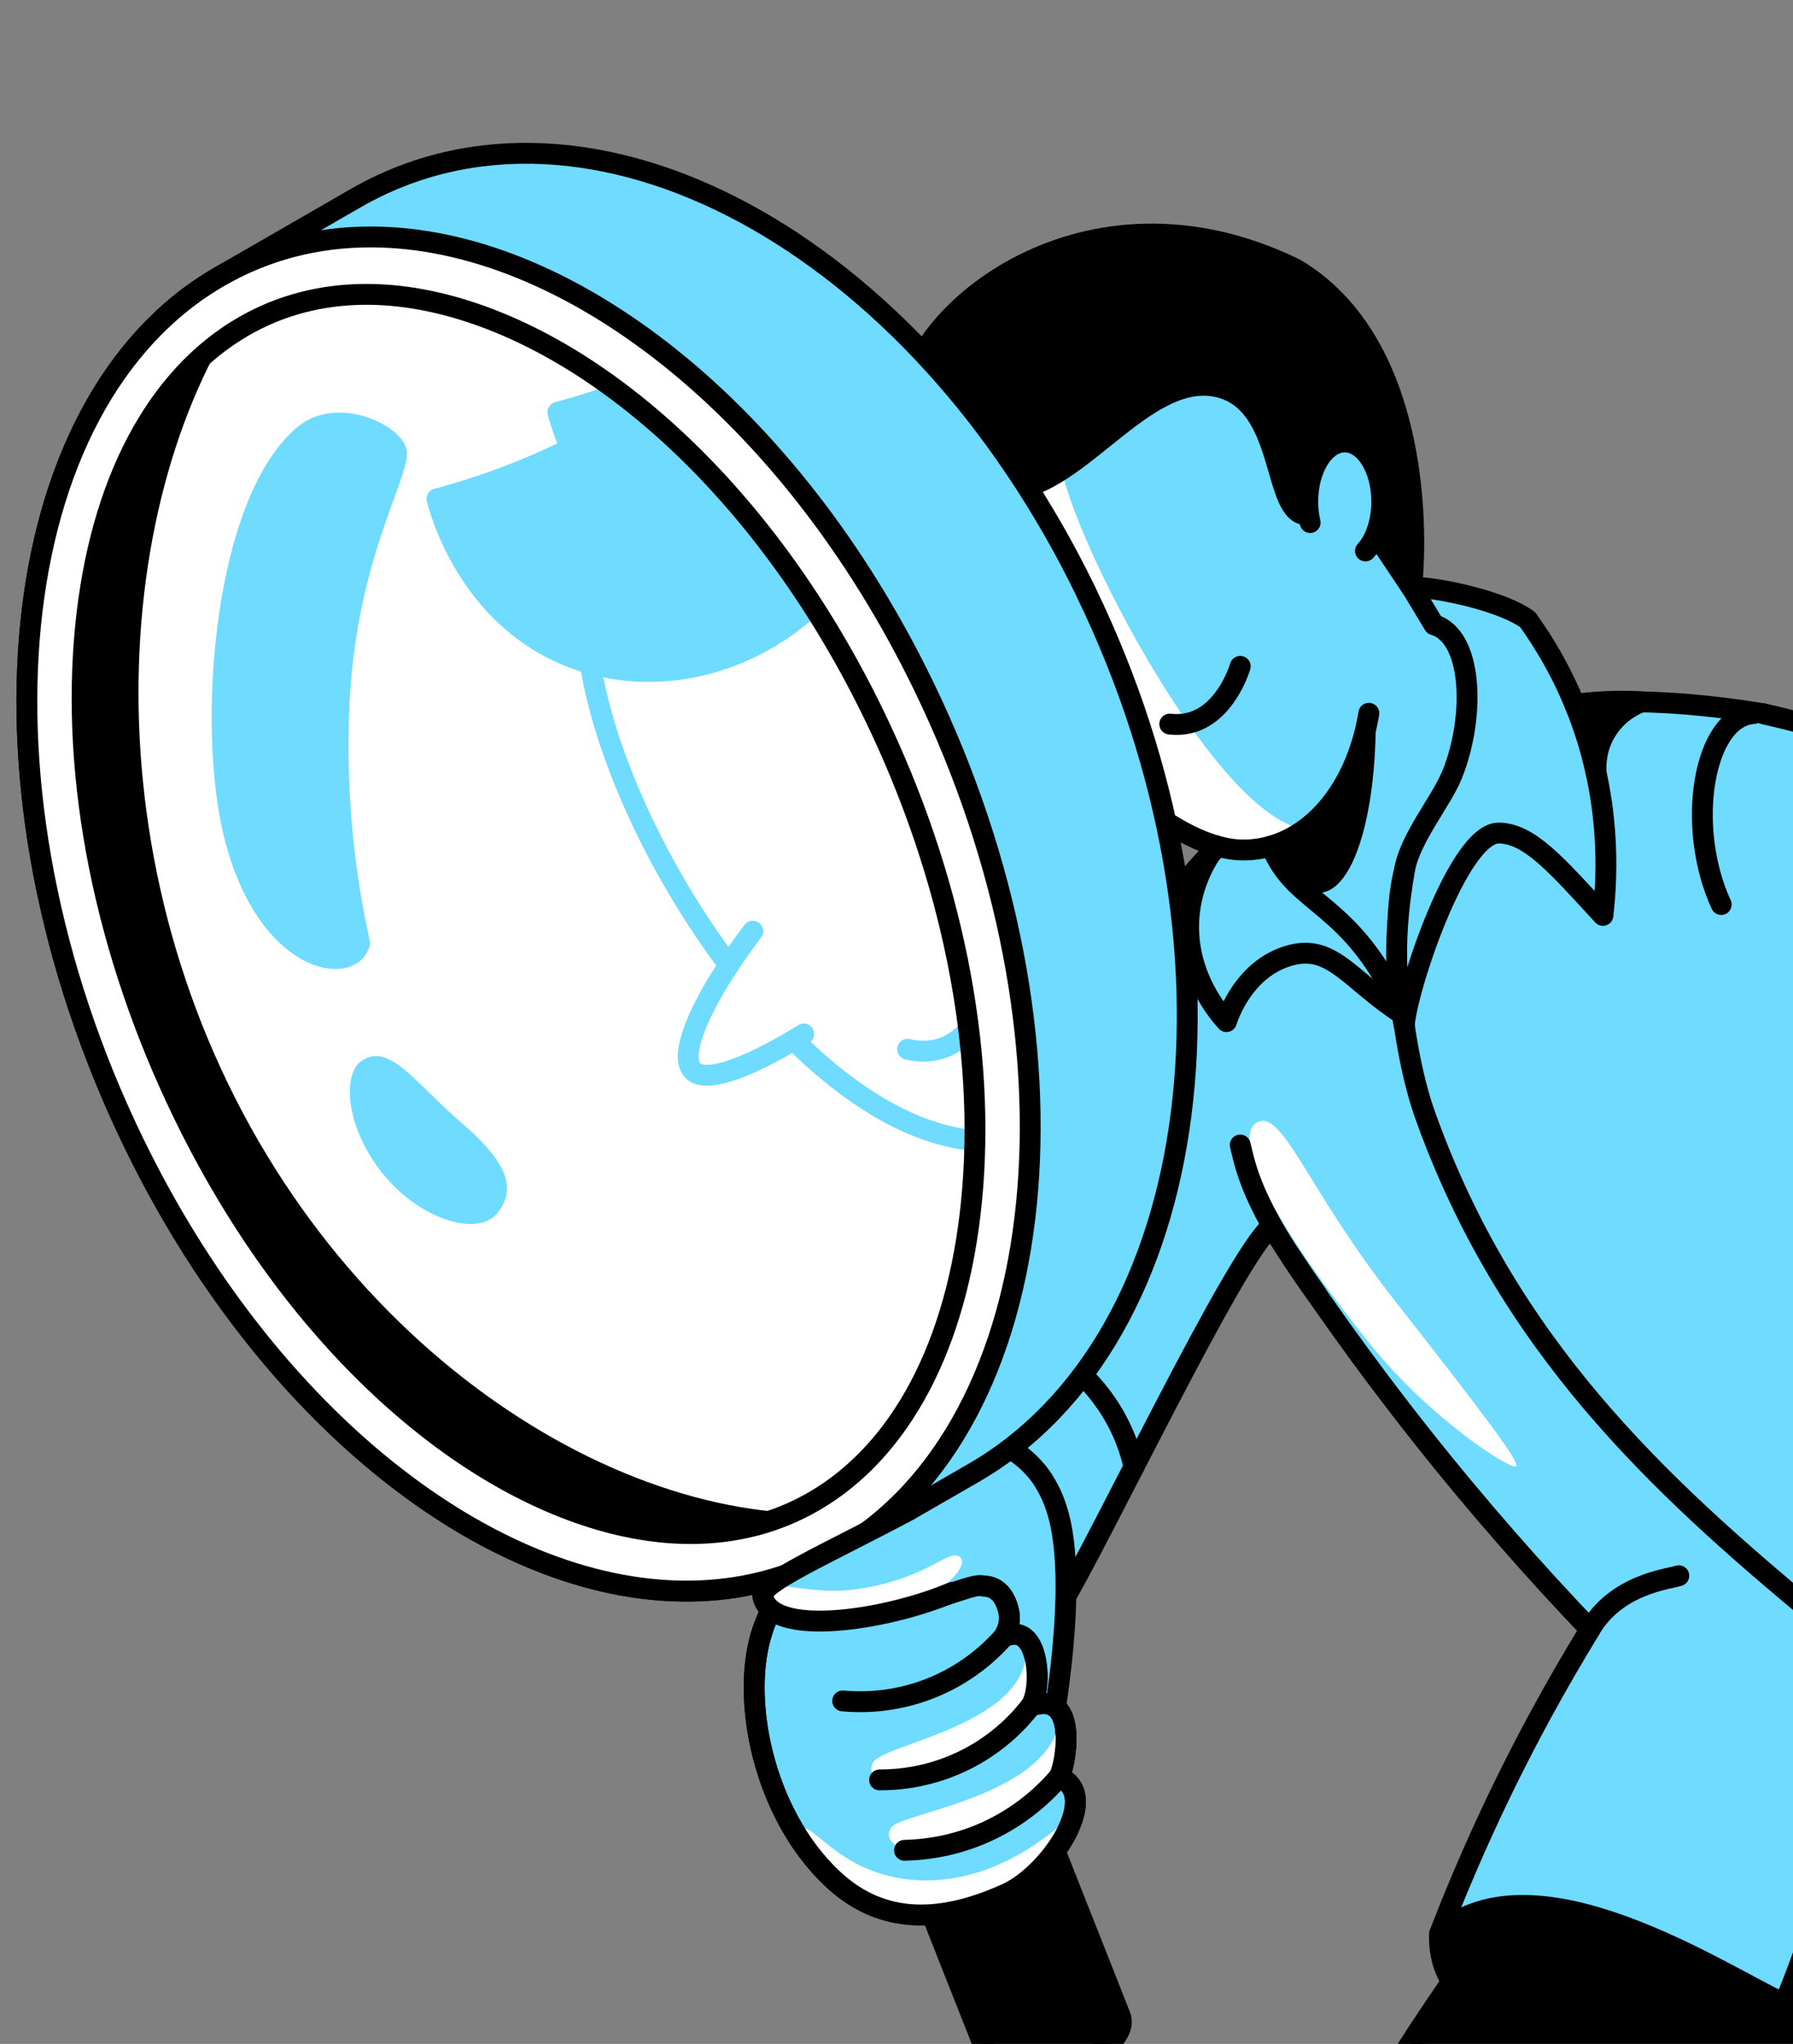 <svg width="86" height="98" viewBox="0 0 86 98" fill="none" xmlns="http://www.w3.org/2000/svg">
<rect x="0" y="0" width="86" height="98" fill="#808080" stroke="none"/>
<g clip-path="url(#clip0_11849_4766)">
<path d="M72.563 89.505L69.048 92.716C69.028 93.126 69.048 93.853 69.418 94.64C70.102 96.1 71.458 96.646 71.782 96.767C72.844 94.877 73.909 92.991 74.971 91.102L72.56 89.505H72.563Z" fill="black" stroke="black" stroke-linecap="round" stroke-linejoin="round"/>
<path d="M116.827 85.268C119.017 92.235 117.031 98.681 121.808 106.662C124.295 110.818 127.149 113.884 129.539 116.031C130.292 116.706 130.544 117.782 130.152 118.716C129.073 121.277 126.623 125.683 123.394 123.645C119.343 121.177 113.925 117.23 108.793 111.193C101.339 102.428 98.064 93.469 96.567 88.102C91.813 95.573 82.707 102.758 76.304 115.836C71.246 126.166 72.076 133.835 67.677 142.657C64.251 139.076 60.824 135.492 57.398 131.911C58.053 125.382 59.542 115.773 63.129 106.433C65.527 100.19 70.505 94.044 73.133 89.802C74.698 80.122 87.239 77.583 88.301 72.144C88.427 71.497 116.827 85.274 116.827 85.274V85.268Z" fill="black" stroke="black" stroke-linecap="round" stroke-linejoin="round"/>
<path d="M50.795 77.105C52.876 73.658 59.193 60.311 60.971 58.808C63.02 61.962 65.393 65.323 68.138 68.789C70.903 72.284 73.651 75.39 76.268 78.126C75.455 79.452 74.647 80.846 73.852 82.311C71.882 85.947 70.311 89.45 69.049 92.716C73.651 88.717 82.594 94.703 85.582 96.074C86.449 93.939 89.97 85.34 88.582 78.679C81.847 68.005 76.482 58.45 69.747 47.776C70.589 43.76 71.427 39.744 72.269 35.726C71.433 30.121 69.673 29.58 69.283 29.494C67.056 28.999 63.793 33.184 60.971 39.942C60.201 40.079 59.428 40.217 58.658 40.354C56.111 42.71 53.998 46.325 53.085 47.856C49.767 53.424 50.3 57.222 46.888 63.23C45.428 65.804 43.871 67.673 42.863 68.784C45.225 70.527 48.436 75.356 50.798 77.099L50.795 77.105Z" fill="#6EDBFF" stroke="black" stroke-linecap="round" stroke-linejoin="round"/>
<path d="M72.721 70.306C72.927 70.115 70.969 67.559 66.813 62.249C62.657 56.936 61.503 53.118 60.27 53.825C59.677 54.163 59.105 56.158 65.611 64.318C68.579 68.042 72.501 70.515 72.721 70.306Z" fill="white"/>
<path d="M68.782 29.961C68.315 29.302 67.832 28.535 67.368 27.651C66.741 26.454 66.303 25.332 65.991 24.359L62.181 17.993L56.611 15.623L50.273 17.566L47.743 22.126C46.22 31.441 54.856 40.695 59.579 40.755C59.722 40.755 59.865 40.746 60.006 40.735L64.5 44.361L68.779 29.958L68.782 29.961Z" fill="#6EDBFF"/>
<path d="M50.883 21.874C50.58 24.347 59.364 41.762 63.661 39.596C62.382 40.317 61.208 40.145 59.928 40.869L49.856 36.553L45.582 24.917L50.883 21.874Z" fill="white"/>
<path d="M47.743 22.126C46.22 31.441 54.856 40.695 59.579 40.755C62.513 40.792 64.998 38.167 65.656 34.2" stroke="black" stroke-linecap="round" stroke-linejoin="round"/>
<path d="M65.991 34.214C65.84 35.09 65.293 37.532 63.143 39.307C62.376 39.939 61.6 40.326 60.968 40.569C61.011 41.081 61.045 41.133 61.998 42.132C64.248 44.493 66.046 40.368 65.988 34.217L65.991 34.214Z" fill="black"/>
<path d="M67.282 48.635C64.761 47.024 63.922 45.263 61.901 45.804C59.634 46.411 58.87 48.841 58.827 48.984C58.504 48.632 56.832 46.746 57.026 44.004C57.15 42.286 57.785 41.685 58.174 41.167L58.761 41.966" fill="#6EDBFF"/>
<path d="M67.282 48.635C64.761 47.023 63.922 45.263 61.901 45.804C59.634 46.411 58.87 48.841 58.827 48.984C58.504 48.632 56.832 46.746 57.026 44.004C57.15 42.286 57.942 41.072 58.332 40.554" stroke="black" stroke-linecap="round" stroke-linejoin="round"/>
<path d="M108.116 99.028C97.175 80.21 76.185 75.459 68.342 53.432C67.243 50.344 66.602 44.562 67.378 41.682C67.776 40.202 69.164 38.373 69.665 37.119L73.154 34.217C75.524 33.576 79.156 33.347 84.538 34.217C86.916 43.48 91.951 50.905 95.338 54.248C99.523 58.381 103.936 59.715 107.243 62.501C111.986 66.491 117.218 73.71 121.683 88.342C120.45 91.288 114.084 98.601 108.116 99.031V99.028Z" fill="#6EDBFF" stroke="black" stroke-linecap="round" stroke-linejoin="round"/>
<path d="M59.487 54.901C59.756 55.974 60.011 57.703 63.131 62.031" stroke="black" stroke-linecap="round" stroke-linejoin="round"/>
<path d="M80.523 75.553C79.96 75.728 77.529 75.968 76.264 78.124" stroke="black" stroke-linecap="round" stroke-linejoin="round"/>
<path d="M59.487 31.95C59.413 32.188 58.732 34.283 57.006 34.675C56.768 34.73 56.468 34.761 56.107 34.718" stroke="black" stroke-linecap="round" stroke-linejoin="round"/>
<path d="M65.991 25.613L62.725 24.677C60.968 24.797 61.752 19.198 58.328 18.531C54.584 17.801 51.181 24.31 47.594 23.394C46.776 22.833 43.369 22.083 43.464 19.39C43.618 15.096 52.031 7.966 62.118 12.889C67.874 16.293 68.046 24.926 67.706 28.186C67.133 27.327 66.561 26.471 65.988 25.613H65.991Z" fill="black" stroke="black" stroke-linecap="round" stroke-linejoin="round"/>
<path d="M64.502 26.904C65.482 26.904 66.277 25.625 66.277 24.047C66.277 22.469 65.482 21.19 64.502 21.19C63.522 21.19 62.727 22.469 62.727 24.047C62.727 25.625 63.522 26.904 64.502 26.904Z" fill="#6EDBFF"/>
<path d="M62.84 25.055C62.766 24.743 62.726 24.402 62.726 24.047C62.726 22.47 63.519 21.19 64.5 21.19C65.482 21.19 66.275 22.47 66.275 24.047C66.275 25.035 65.966 25.902 65.493 26.417" stroke="black" stroke-linecap="round" stroke-linejoin="round"/>
<path d="M60.971 40.566C62.147 43.526 64.832 43.116 67.282 48.635" stroke="black" stroke-linecap="round" stroke-linejoin="round"/>
<path d="M69.661 37.117C69.163 38.371 67.643 40.171 67.374 41.679C66.65 45.738 67.125 47.977 67.354 49.179C67.451 47.502 69.941 39.896 71.905 39.942C73.359 39.976 74.624 41.433 76.883 43.892C77.123 41.837 77.24 38.25 75.723 34.26C75.005 32.371 74.097 30.857 73.273 29.712C71.799 28.644 68.118 28.049 67.711 28.183L68.782 29.958C70.628 30.499 70.78 34.306 69.661 37.117Z" fill="#6EDBFF" stroke="black" stroke-linecap="round" stroke-linejoin="round"/>
<path d="M88.521 49.614C83.603 44.694 83.635 47.94 85.887 44.362C86.351 43.629 82.418 35.076 84.536 34.214C108.214 40.555 115.098 50.636 106.351 61.808C105.672 61.181 106.852 62.166 105.947 61.508C104.776 60.654 99.552 57.446 98.545 56.919C103.488 50.513 89.783 49.431 88.521 49.611V49.614Z" fill="#6EDBFF"/>
<path d="M84.537 34.214C96.928 37.037 105.518 43.025 108.541 47.714C111.346 52.064 109.783 56.819 106.351 61.808C105.673 61.181 106.852 62.166 105.947 61.508C104.777 60.654 99.553 57.446 98.545 56.919C99.971 54.898 99.939 53.696 99.553 53.095C98.786 51.893 92.677 49.013 88.524 49.614" stroke="black" stroke-linecap="round" stroke-linejoin="round"/>
<path d="M82.556 43.371C80.825 39.61 81.709 34.372 84.108 34.214" stroke="black" stroke-linecap="round" stroke-linejoin="round"/>
<path d="M47.579 99.094L35.045 67.384L41.199 64.951L53.734 96.661C54.389 98.335 48.627 101.06 47.579 99.094Z" fill="black" stroke="black" stroke-linecap="round" stroke-linejoin="round"/>
<path d="M44.793 68.466C45.792 68.5 48.188 68.724 49.696 70.507C49.891 70.736 50.435 71.423 50.767 72.636C51.943 76.939 49.908 85.967 49.625 87.195C48.451 85.42 48.305 80.125 46.562 78.127C44.533 75.794 42.515 73.879 40.685 72.33C42.054 71.042 43.422 69.754 44.79 68.466H44.793Z" fill="#6EDBFF" stroke="black" stroke-linecap="round" stroke-linejoin="round"/>
<path d="M38.653 75.153C49.728 70.449 52.751 52.615 45.405 35.318C38.06 18.022 23.127 7.813 12.053 12.516C0.978 17.219 -2.045 35.053 5.3 52.35C12.646 69.647 27.578 79.856 38.653 75.153Z" fill="white"/>
<path d="M51.129 48.231C49.924 48.876 49.085 54.56 48.166 54.663C39.321 55.651 28.854 39.89 28.146 30.447C30.379 29.5 38.208 27.854 40.441 26.907L48.329 40.869L51.129 48.231Z" fill="white" stroke="#6EDBFF" stroke-linecap="round" stroke-linejoin="round"/>
<path d="M43.532 50.307C43.901 50.398 44.397 50.456 44.941 50.327C46.787 49.886 47.414 47.713 47.451 47.584" stroke="#6EDBFF" stroke-miterlimit="10" stroke-linecap="round"/>
<path d="M20.959 23.921C21.108 24.508 22.436 29.437 27.182 31.421C31.37 33.172 36.48 31.904 39.783 28.183C37.284 24.954 34.788 21.726 32.289 18.497C31.487 19.089 30.611 19.679 29.655 20.251C26.53 22.126 23.507 23.24 20.959 23.921Z" fill="#6EDBFF" stroke="#6EDBFF" stroke-linecap="round" stroke-linejoin="round"/>
<path d="M26.759 19.765C26.908 20.352 28.236 25.281 32.982 27.264C37.17 29.016 42.279 27.748 45.583 24.027C43.084 20.798 40.588 17.569 38.089 14.341C37.287 14.933 36.411 15.523 35.455 16.095C32.33 17.97 29.307 19.084 26.759 19.765Z" fill="#6EDBFF" stroke="#6EDBFF" stroke-linecap="round" stroke-linejoin="round"/>
<path d="M36.105 44.648C33.677 47.877 32.486 50.581 33.233 51.334C34.19 52.296 38.105 49.857 38.549 49.577" fill="white"/>
<path d="M36.105 44.648C33.677 47.877 32.486 50.581 33.233 51.334C34.19 52.296 38.105 49.857 38.549 49.577" stroke="#6EDBFF" stroke-miterlimit="10" stroke-linecap="round"/>
<path d="M38.653 75.153C49.728 70.449 52.751 52.615 45.405 35.318C38.06 18.022 23.127 7.813 12.053 12.516C0.978 17.219 -2.045 35.053 5.3 52.35C12.646 69.647 27.578 79.856 38.653 75.153Z" stroke="black" stroke-linecap="round" stroke-linejoin="round"/>
<path d="M52.102 28.404C43.916 11.524 28.218 3.065 17.041 9.512L10.529 13.264L11.316 14.89C13.38 13.991 16.491 12.955 20.152 13.05C34.736 13.43 43.53 31.403 46.338 42.567C47.511 47.233 50.897 60.7 43.716 69.141C42.201 70.922 40.573 72.058 39.382 72.76C39.645 73.3 39.909 73.844 40.169 74.385L46.681 70.633C57.859 64.189 60.283 45.283 52.097 28.404H52.102Z" fill="#6EDBFF" stroke="black" stroke-linecap="round" stroke-linejoin="round"/>
<path d="M10.945 51.973C3.628 36.885 6.305 19.476 14.01 11.847C12.808 12.162 11.643 12.626 10.532 13.267C0.065 19.304 -1.787 37.878 6.399 54.755C14.585 71.632 29.708 80.422 40.178 74.388C41.289 73.747 42.297 72.957 43.212 72.052C33.088 74.703 18.264 67.063 10.945 51.975V51.973Z" fill="black"/>
<path d="M17.585 14.114C21.627 14.114 26.19 15.983 30.432 19.378C34.989 23.025 38.962 28.174 41.919 34.272C45.666 41.997 47.326 50.289 46.596 57.62C45.915 64.467 43.221 69.574 39.016 71.998C37.25 73.017 35.266 73.532 33.12 73.532C29.078 73.532 24.515 71.663 20.27 68.268C15.71 64.622 11.74 59.472 8.783 53.375C5.036 45.65 3.376 37.357 4.106 30.026C4.787 23.18 7.481 18.073 11.686 15.649C13.452 14.63 15.436 14.114 17.582 14.114M17.774 11.361C15.221 11.361 12.768 11.973 10.529 13.264C0.062 19.301 -1.79 37.875 6.396 54.752C12.831 68.019 23.551 76.289 32.928 76.289C35.481 76.289 37.934 75.676 40.173 74.385C50.64 68.349 52.492 49.774 44.306 32.898C37.871 19.63 27.151 11.361 17.774 11.361Z" fill="white"/>
<path d="M17.585 14.114C21.627 14.114 26.19 15.983 30.432 19.378C34.989 23.025 38.962 28.174 41.919 34.272C45.666 41.997 47.326 50.289 46.596 57.62C45.915 64.467 43.221 69.574 39.016 71.998C37.25 73.017 35.266 73.532 33.12 73.532C29.078 73.532 24.515 71.663 20.27 68.268C15.71 64.622 11.74 59.472 8.783 53.375C5.036 45.65 3.376 37.357 4.106 30.026C4.787 23.18 7.481 18.073 11.686 15.649C13.452 14.63 15.436 14.114 17.582 14.114M17.774 11.361C15.221 11.361 12.768 11.973 10.529 13.264C0.062 19.301 -1.79 37.875 6.396 54.752C12.831 68.019 23.551 76.289 32.928 76.289C35.481 76.289 37.934 75.676 40.173 74.385C50.64 68.349 52.492 49.774 44.306 32.898C37.871 19.63 27.151 11.361 17.774 11.361Z" stroke="black" stroke-linecap="round" stroke-linejoin="round"/>
<path d="M39.099 74.792C38.816 75.198 37.436 75.659 36.583 78.152C35.49 81.35 36.575 86.926 39.924 90.077C42.076 92.104 44.778 92.384 48.267 90.804C50.403 89.84 52.879 86.041 50.795 85.208C51.09 84.765 51.817 80.972 49.441 81.802C50.034 80.935 49.845 77.637 48.13 78.499C48.199 78.396 48.517 77.903 48.385 77.279C48.262 76.69 47.924 76.046 47.154 76.046C46.487 75.708 41.149 78.931 39.772 75.468C39.643 75.107 39.228 75.15 39.099 74.789V74.792Z" fill="#6EDBFF" stroke="black" stroke-linecap="round" stroke-linejoin="round"/>
<path d="M51.504 86.966C50.8 87.567 47.545 90.753 43.211 90.066C39.716 89.513 38.686 86.72 38.222 87.99C38.703 88.755 39.267 89.462 39.92 90.077C42.072 92.104 44.774 92.384 48.264 90.804C49.638 90.183 51.154 88.385 51.501 86.963L51.504 86.966Z" fill="white"/>
<path d="M50.863 82.131C50.68 86.093 43.235 86.894 42.748 87.624C42.451 88.068 42.631 88.872 44.766 88.597C45.027 88.563 49.117 87.638 51.109 85.385C51.018 85.32 50.915 85.26 50.794 85.211C50.943 84.988 50.943 83.035 50.863 82.134V82.131Z" fill="white"/>
<path d="M49.485 81.719C49.802 81.144 49.556 79.386 49.196 78.579C49.84 82.681 42.303 83.571 41.859 84.533C41.418 85.489 43.027 85.58 44.919 84.936C45.122 84.868 47.867 83.64 49.485 81.716V81.719Z" fill="white"/>
<path d="M40.419 81.556C41.229 81.63 42.78 81.665 44.552 80.983C46.419 80.265 47.584 79.111 48.127 78.499" stroke="black" stroke-linecap="round" stroke-linejoin="round"/>
<path d="M45.671 76.352C42.471 77.709 36.955 78.533 36.583 76.526C36.465 75.897 39.597 74.537 43.627 72.396" fill="#6EDBFF"/>
<path d="M36.662 76.289C36.94 75.565 38.743 76.604 41.362 76.157C44.451 75.633 45.355 74.411 45.934 74.6C46.767 74.872 45.043 76.824 42.416 77.354C37.744 78.298 36.307 77.205 36.662 76.286V76.289Z" fill="white"/>
<path d="M45.671 76.352C42.471 77.709 36.955 78.533 36.583 76.526C36.465 75.897 39.597 74.537 43.627 72.396" stroke="black" stroke-linecap="round" stroke-linejoin="round"/>
<path d="M78.74 33.65C78.334 33.627 77.902 33.616 77.441 33.625C76.745 33.639 76.104 33.696 75.529 33.776C75.781 34.291 76.035 34.913 76.244 35.64C76.393 36.158 76.491 36.639 76.559 37.074C76.536 36.759 76.519 35.986 76.969 35.176C77.538 34.145 78.471 33.751 78.74 33.65Z" fill="black" stroke="black" stroke-linecap="round" stroke-linejoin="round"/>
<path d="M54.389 70.329C54.272 69.805 54.083 69.184 53.768 68.515C53.204 67.315 52.477 66.471 51.928 65.936" stroke="black" stroke-linecap="round" stroke-linejoin="round"/>
<path d="M42.188 85.343C43.015 85.343 44.649 85.24 46.421 84.321C47.981 83.514 48.946 82.44 49.441 81.802" stroke="black" stroke-linecap="round" stroke-linejoin="round"/>
<path d="M43.384 88.718C44.228 88.7 45.522 88.569 46.965 87.979C48.94 87.172 50.182 85.918 50.792 85.208" stroke="black" stroke-linecap="round" stroke-linejoin="round"/>
<path d="M36.583 78.152C35.49 81.35 36.575 86.926 39.924 90.077C42.076 92.104 44.778 92.384 48.267 90.804C50.403 89.84 52.879 86.041 50.795 85.208C51.09 84.764 51.817 80.972 49.441 81.802C50.034 80.934 49.845 77.637 48.13 78.499C48.199 78.396 48.517 77.903 48.385 77.279C48.262 76.69 47.924 76.046 47.154 76.046" stroke="black" stroke-linecap="round" stroke-linejoin="round"/>
<path d="M19.506 21.596C19.72 22.882 16.992 26.817 16.743 34.214C16.523 40.755 17.791 45.051 17.748 45.263C17.273 47.519 12.467 46.998 10.755 40.168C9.393 34.735 10.243 23.68 14.345 20.417C16.208 18.934 19.302 20.36 19.508 21.596H19.506Z" fill="#6EDBFF"/>
<path d="M22.079 53.788C19.901 51.91 18.63 49.898 17.29 50.905C16.486 51.509 16.532 53.839 18.178 56.043C19.978 58.453 22.866 59.327 23.822 58.202C24.979 56.839 23.994 55.437 22.079 53.788Z" fill="#6EDBFF"/>
</g>
<defs>
<clipPath id="clip0_11849_4766">
<rect width="86" height="98" fill="white" transform="matrix(-1 0 0 1 86 0)"/>
</clipPath>
</defs>
</svg>
